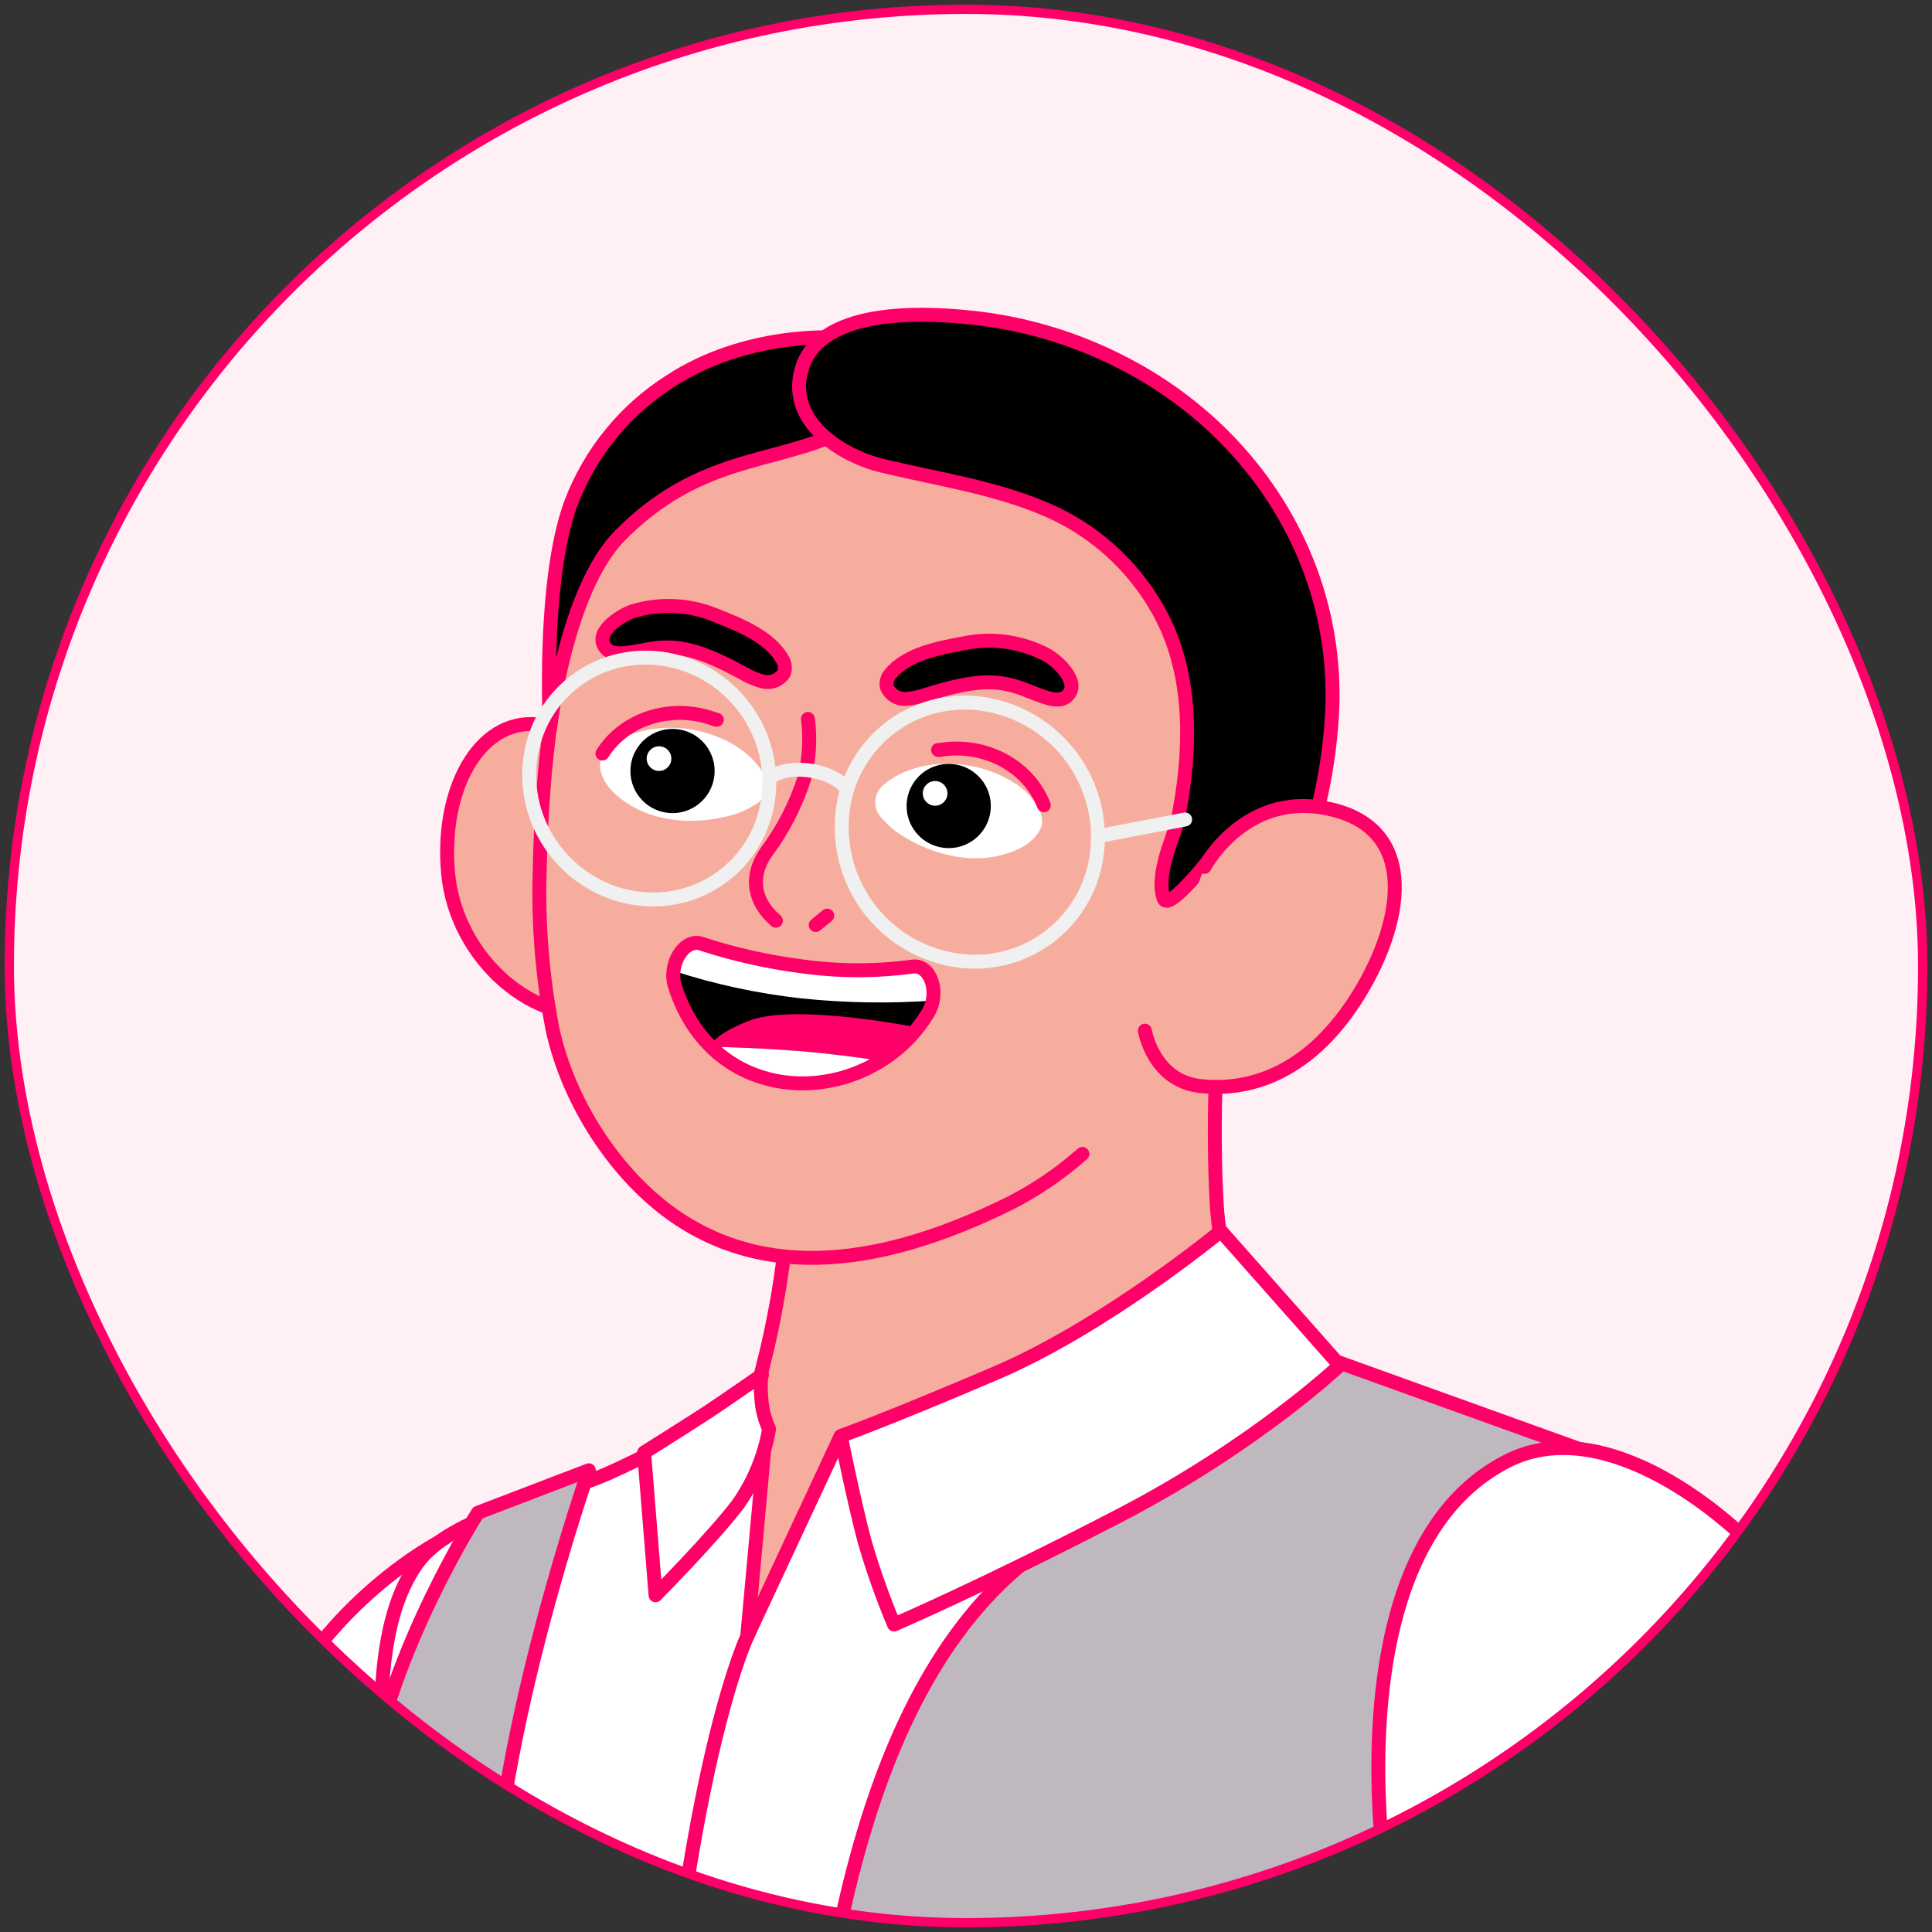 <svg width="208" height="208" viewBox="0 0 208 208" fill="none" xmlns="http://www.w3.org/2000/svg">
<rect x="0" y="0" width="208" height="208" fill="#333333" stroke="none"/>
<g clip-path="url(#clip0_16824_5393)">
<rect x="1" y="1" width="206" height="206" rx="103" fill="#FFF0F6"/>
<path d="M157.706 369.681C135.723 369.825 113.667 368.959 91.756 367.32C73.895 366.006 55.962 364.656 38.382 361.075C30.513 359.472 19.98 358.079 13.114 353.754C6.913 349.82 3.729 342.037 2.465 335.121C0.3 323.021 2.003 309.701 3.722 297.637C5.534 284.931 8.234 272.369 10.746 259.793C14.472 241.21 16.522 222.179 21.539 203.878C24.427 193.475 28.852 183.18 36.115 175.065C42.259 168.192 54.734 159.11 64.387 164.019C77.736 170.806 78.956 190.695 78.046 203.466C76.71 222.345 71.469 240.098 66.697 258.284C62.626 274.622 58.922 290.324 55.203 306.741C55.11 307.174 53.76 314.235 53.493 314.228C53.493 314.228 58.929 314.351 82.06 318.069C103.928 321.577 162.723 335.915 162.723 335.915C162.723 335.915 164.009 339.113 162.406 351.596C160.803 364.078 157.706 369.681 157.706 369.681Z" fill="white" stroke="#FF0068" stroke-width="1.5" stroke-linecap="round" stroke-linejoin="round"/>
<path d="M138.583 162.984C138.583 162.984 121.098 179.199 98.154 179.921C72.655 180.716 72.85 171.352 72.85 171.352C72.85 171.352 87.289 145.824 84.654 118.924C82.019 92.024 131.096 87.382 131.912 92.544C132.728 97.706 130.05 112.39 130.988 129.58C131.472 138.604 138.583 162.984 138.583 162.984Z" fill="#F6AD9E" stroke="#FF0068" stroke-width="1.5" stroke-linecap="round" stroke-linejoin="round"/>
<path d="M133.982 145.046C140.076 154.251 147.743 154.431 153.345 156.265C158.947 158.099 171.986 161.701 171.986 161.701C171.986 161.701 180.96 179.699 177.985 197.799C175.011 215.898 162.102 234.286 162.102 234.286C162.102 234.286 157.771 265.056 157.049 283.111C156.327 301.167 158.586 330.565 158.586 330.565C146.256 334.045 133.665 336.529 120.937 337.994C98.975 340.629 85.381 340.066 72.111 337.77C45.565 333.164 46.432 330.782 46.432 330.782L48.72 274.766C46.843 255.851 42.526 247.057 41.818 228.056C41.248 212.685 37.256 184.392 46.54 170.899C51.673 163.441 79.894 155.139 81.533 148.887" fill="#F6AD9E"/>
<path d="M133.982 145.046C140.076 154.251 147.743 154.431 153.345 156.265C158.947 158.099 171.986 161.701 171.986 161.701C171.986 161.701 180.96 179.699 177.985 197.799C175.011 215.898 162.102 234.286 162.102 234.286C162.102 234.286 157.771 265.056 157.049 283.111C156.327 301.167 158.586 330.565 158.586 330.565C146.256 334.045 133.665 336.529 120.937 337.994C98.975 340.629 85.381 340.066 72.111 337.77C45.565 333.164 46.432 330.782 46.432 330.782L48.72 274.766C46.843 255.851 42.526 247.057 41.818 228.056C41.248 212.685 37.256 184.392 46.54 170.899C51.673 163.441 79.894 155.139 81.533 148.887" stroke="#FF0068" stroke-width="1.5" stroke-linecap="round" stroke-linejoin="round"/>
<path d="M143.998 152.826C131.523 159.793 124.426 173.041 116.86 184.541C111.373 192.866 104.493 198.164 94.573 199.984C83.744 201.969 65.428 204.164 61.465 190.281C59.544 183.545 61.27 176.015 63.291 169.51C64.215 166.56 65.341 163.678 66.663 160.883C66.952 160.277 68.367 157.533 68.367 157.533L54.809 164.081C50.915 171.708 47.86 179.735 45.697 188.021C39.922 209.824 41.171 232.782 42.088 255.083C42.882 274.872 42.853 294.704 43.149 314.507C43.149 316.413 39.662 345.745 39.662 345.745C39.662 345.745 46.881 354.329 80.25 356.437C113.618 358.545 167.916 347.427 167.916 347.427C166.653 333.328 160.53 300.739 159.606 286.618C158.343 267.349 164.732 231.244 164.74 231.201C164.667 231.656 151.615 222.812 150.813 222.003C144.85 216.011 141.991 207.644 141.565 199.305C141.052 189.198 143.197 178.448 148.633 169.915C149.499 168.55 157.072 157.057 159.209 157.706L143.998 152.826Z" fill="white" stroke="#FF0068" stroke-width="1.5" stroke-linecap="round" stroke-linejoin="round"/>
<path d="M39.007 231.529C38.191 251.224 38.876 270.969 40.313 290.664L39.223 312.322L38.429 328.205L38.126 334.176C37.873 339.294 41.541 340.673 45.764 341.994C52.42 344.16 59.337 345.532 66.173 346.903C84.063 350.513 103.108 348.911 121.041 346.268C135.199 344.182 149.067 338.962 161.983 332.905C163.304 332.343 164.596 331.714 165.853 331.021C165.853 331.021 154.049 291.126 158.352 271.561C162.654 251.996 166.676 199.186 166.676 199.186L170.415 165.074L142.772 149.451C142.772 149.451 135.704 137.899 132.722 136.578C125.878 141.157 118.704 145.223 111.259 148.743C98.423 154.887 90.409 154.815 90.409 154.815L80.446 176.17L82.482 153.84L81.522 149.581L77.392 152.057C73.582 154.602 69.561 156.814 65.372 158.67C58.975 161.428 48.601 163.254 44.97 168.243C38.407 177.267 42.277 194.883 41.035 205.582C40.017 214.231 39.367 222.873 39.007 231.529Z" fill="white" stroke="#FF0068" stroke-width="1.5" stroke-linecap="round" stroke-linejoin="round"/>
<path d="M80.644 175.745C80.644 175.745 71.208 194.256 69.187 260.213C67.54 313.955 66.559 346.645 66.559 346.645" stroke="#FF0068" stroke-width="1.5" stroke-linecap="round" stroke-linejoin="round"/>
<path d="M144.121 146.671L171.692 156.598C171.692 156.598 191.12 181.462 179.959 215.891C168.797 250.321 166.09 273.431 166.242 291.378C166.3 298.93 167.194 306.438 167.758 313.961C168.176 319.585 169.201 326.559 167.036 331.959C164.61 338.002 153.803 339.633 148.106 341.156C134.398 344.851 120.147 346.112 106.002 344.882C96.884 343.986 83.918 340.882 83.774 329.497C83.391 300.193 82.683 270.196 85.802 240.77C88.221 217.927 91.13 182.653 111.215 167.448C111.937 166.914 112.658 166.409 113.417 165.947C124.968 158.893 137.392 147.674 137.392 147.674L144.121 146.671Z" fill="#C0B8BF" stroke="#FF0068" stroke-width="1.5" stroke-linecap="round" stroke-linejoin="round"/>
<path d="M131.441 132.54C131.441 132.54 119.016 142.777 107.249 147.809C95.481 152.841 90.514 154.603 90.514 154.603C90.514 154.603 91.994 161.894 93.077 165.923C93.96 168.973 95.021 171.97 96.253 174.897C96.253 174.897 105.949 170.738 120.598 163.129C135.246 155.519 144.234 146.993 144.234 146.993L131.441 132.54Z" fill="white" stroke="#FF0068" stroke-width="1.5" stroke-linecap="round" stroke-linejoin="round"/>
<path d="M52.984 207.239C52.544 227.699 51.916 263.609 50.746 295.237C50.371 305.438 50.848 318.939 49.064 329.032C48.133 334.316 44.494 336.172 37.188 335.111C32.683 334.461 30.308 333.19 29.535 328.945C28.763 324.7 35.845 291.404 36.033 268.489C36.235 238.442 37.398 206.077 39.758 191.739C42.119 177.401 51.454 162.861 51.454 162.861L63.395 158.291C63.395 158.291 53.417 186.779 52.984 207.239Z" fill="#C0B8BF" stroke="#FF0068" stroke-width="1.5" stroke-linecap="round" stroke-linejoin="round"/>
<path d="M82.801 153.851C82.3 156.742 81.171 159.487 79.494 161.894C76.844 165.417 70.578 171.749 70.578 171.749L69.344 156.378C69.344 156.378 74.744 152.985 76.26 151.982C77.776 150.978 82.035 148.025 82.035 148.025C82.035 148.025 81.797 148.523 81.963 150.545C82.036 151.689 82.32 152.81 82.801 153.851V153.851Z" fill="white" stroke="#FF0068" stroke-width="1.5" stroke-linecap="round" stroke-linejoin="round"/>
<path d="M64.383 361.13C64.383 361.13 127.481 360.711 173.758 353.86C185.742 352.084 198.651 350.402 209.855 345.536C227.038 338.093 222.453 314.557 220.843 299.555C218.41 276.98 212.649 254.982 208.96 232.609C205.754 213.196 203.769 192.627 193.027 175.575C190.081 170.911 186.377 166.507 181.418 164.089C170.776 158.898 158.265 164.811 153.789 175.214C149.313 185.617 150.829 198.432 152.915 209.261C156.243 226.487 162.503 242.882 165.91 260.144C170.177 281.867 175.187 308.608 175.187 308.608C175.187 308.608 169.325 309.056 146.194 312.774C124.326 316.29 58.195 330.952 58.195 330.952" fill="#F6AD9E"/>
<path d="M64.383 361.13C64.383 361.13 127.481 360.711 173.758 353.86C185.742 352.084 198.651 350.402 209.855 345.536C227.038 338.093 222.453 314.557 220.843 299.555C218.41 276.98 212.649 254.982 208.96 232.609C205.754 213.196 203.769 192.627 193.027 175.575C190.081 170.911 186.377 166.507 181.418 164.089C170.776 158.898 158.265 164.811 153.789 175.214C149.313 185.617 150.829 198.432 152.915 209.261C156.243 226.487 162.503 242.882 165.91 260.144C170.177 281.867 175.187 308.608 175.187 308.608C175.187 308.608 169.325 309.056 146.194 312.774C124.326 316.29 58.195 330.952 58.195 330.952" stroke="#FF0068" stroke-width="1.5" stroke-linecap="round" stroke-linejoin="round"/>
<path d="M68.964 362.954C90.947 363.098 113.003 362.232 134.914 360.593C152.775 359.279 170.708 357.929 188.288 354.348C196.157 352.746 206.69 351.352 213.556 347.028C219.757 343.093 222.941 335.311 224.205 328.395C226.37 316.295 224.666 302.974 222.948 290.911C221.136 278.204 218.436 265.643 215.924 253.066C212.198 234.483 210.148 215.453 205.131 197.152C202.243 186.748 197.817 176.453 190.555 168.338C184.411 161.466 171.936 152.384 162.283 157.293C148.934 164.079 147.714 183.969 148.624 196.74C149.959 215.619 155.201 233.372 159.973 251.557C164.044 267.895 167.748 283.598 171.466 300.015C171.56 300.448 172.91 307.508 173.177 307.501C173.177 307.501 167.741 307.624 144.61 311.342C122.742 314.851 63.947 329.188 63.947 329.188C63.947 329.188 62.661 332.387 64.264 344.869C65.867 357.352 68.964 362.954 68.964 362.954Z" fill="white" stroke="#FF0068" stroke-width="1.5" stroke-linecap="round" stroke-linejoin="round"/>
<path d="M65.796 83.385C65.796 83.385 63.322 79.008 58.559 78.094C51.96 76.811 47.389 84.547 48.238 93.98C49.083 103.304 57.752 110.722 65.518 108.971C71.918 107.535 68.746 88.917 68.746 88.917" fill="#F6AD9E"/>
<path d="M65.796 83.385C65.796 83.385 63.322 79.008 58.559 78.094C51.96 76.811 47.389 84.547 48.238 93.98C49.083 103.304 57.752 110.722 65.518 108.971C71.918 107.535 68.746 88.917 68.746 88.917" stroke="#FF0068" stroke-width="1.5" stroke-linecap="round" stroke-linejoin="round"/>
<path d="M59.471 110.825C61.123 118.494 66.161 126.479 72.657 130.972C83.731 138.581 96.972 135.348 108.739 129.54C114.903 126.515 121.442 120.465 124.882 114.208C128.773 107.116 129.771 100.612 132.087 92.859C132.192 92.529 132.289 92.204 132.387 91.873C136.123 79.384 139.322 66.821 133.199 54.726C125.427 39.372 106.651 32.716 90.859 35.628C89.417 35.898 87.992 36.242 86.587 36.661C63.267 43.554 58.467 72.064 58.083 93.911C57.91 99.583 58.376 105.257 59.471 110.825V110.825Z" fill="#F6AD9E"/>
<path d="M86.606 36.621C63.287 43.513 58.487 72.024 58.102 93.871C57.927 99.552 58.391 105.235 59.487 110.813C61.14 118.482 66.178 126.467 72.674 130.96C83.747 138.57 96.989 135.336 108.756 129.529C111.56 128.098 114.171 126.318 116.527 124.23" stroke="#FF0068" stroke-width="1.5" stroke-linecap="round" stroke-linejoin="round"/>
<path d="M97.472 75.25C98.213 75.199 98.944 75.054 99.647 74.817C102.055 74.073 105.103 73.173 107.75 73.548C109.527 73.779 110.569 74.396 112.253 74.974C113.061 75.249 114.102 75.575 114.812 74.992C116.453 73.636 114.003 71.249 112.724 70.53C109.968 69.063 106.782 68.615 103.729 69.267C101.158 69.741 97.605 70.403 95.847 72.582C95.678 72.772 95.558 73 95.496 73.246C95.435 73.493 95.433 73.75 95.491 73.998C95.656 74.382 95.934 74.707 96.287 74.931C96.641 75.154 97.054 75.266 97.472 75.25V75.25Z" fill="black" stroke="#FF0068" stroke-width="1.5" stroke-linecap="round" stroke-linejoin="round"/>
<path d="M82.174 73.381C81.456 73.194 80.766 72.912 80.123 72.542C77.905 71.339 75.088 69.875 72.419 69.723C70.632 69.606 69.489 70.017 67.725 70.251C66.88 70.364 65.795 70.483 65.211 69.773C63.862 68.133 66.726 66.294 68.123 65.807C71.11 64.898 74.322 65.073 77.192 66.301C79.623 67.263 82.981 68.6 84.285 71.077C84.412 71.297 84.485 71.544 84.498 71.797C84.511 72.051 84.464 72.304 84.36 72.535C84.123 72.88 83.787 73.144 83.397 73.295C83.007 73.446 82.581 73.476 82.174 73.381Z" fill="black" stroke="#FF0068" stroke-width="1.5" stroke-linecap="round" stroke-linejoin="round"/>
<path d="M64.613 82.711C64.844 84.249 66.057 85.498 67.299 86.321C70.374 88.487 74.518 88.768 78.077 87.938C78.265 87.887 78.46 87.844 78.648 87.786C79.498 87.579 80.307 87.232 81.044 86.761C81.379 86.624 81.678 86.414 81.92 86.146C82.163 85.878 82.342 85.56 82.446 85.214C82.55 84.868 82.575 84.503 82.52 84.147C82.465 83.79 82.331 83.45 82.127 83.151C81.511 82.187 80.711 81.353 79.774 80.697C78.839 80.022 77.806 79.494 76.713 79.13C74.136 78.21 71.339 78.102 68.699 78.82C67.606 79.115 66.591 79.644 65.725 80.372C65.183 80.806 64.795 81.404 64.62 82.076C64.582 82.286 64.58 82.5 64.613 82.711Z" fill="white"/>
<path d="M71.963 87.521C74.456 87.764 76.673 85.941 76.916 83.449C77.16 80.957 75.337 78.74 72.844 78.496C70.352 78.253 68.135 80.076 67.891 82.568C67.648 85.06 69.471 87.278 71.963 87.521Z" fill="black"/>
<path d="M70.822 82.995C71.552 83.066 72.202 82.532 72.273 81.802C72.344 81.072 71.81 80.422 71.08 80.351C70.35 80.279 69.7 80.814 69.629 81.544C69.558 82.274 70.092 82.924 70.822 82.995Z" fill="white"/>
<path d="M64.857 81.127C67.427 77.091 72.705 75.778 77.058 77.48L77.173 77.491" stroke="#FF0068" stroke-width="1.5" stroke-linecap="round" stroke-linejoin="round"/>
<path d="M112.006 89.242C111.331 90.643 109.803 91.478 108.367 91.895C104.796 93.058 100.747 92.101 97.6 90.252L97.098 89.945C96.348 89.495 95.677 88.925 95.111 88.258C94.832 88.028 94.609 87.739 94.456 87.412C94.303 87.085 94.226 86.727 94.229 86.366C94.232 86.005 94.315 85.649 94.473 85.324C94.632 85 94.86 84.714 95.143 84.489C96.015 83.748 97.026 83.188 98.116 82.839C99.208 82.468 100.35 82.268 101.503 82.247C104.237 82.129 106.941 82.851 109.251 84.317C110.209 84.92 111.022 85.726 111.634 86.678C112.024 87.254 112.218 87.939 112.186 88.632C112.157 88.843 112.096 89.049 112.006 89.242Z" fill="white"/>
<path d="M101.698 91.288C104.19 91.531 106.407 89.708 106.651 87.216C106.894 84.724 105.071 82.506 102.579 82.263C100.087 82.019 97.869 83.843 97.626 86.335C97.383 88.827 99.206 91.044 101.698 91.288Z" fill="black"/>
<path d="M100.546 86.737C101.277 86.808 101.926 86.274 101.998 85.544C102.069 84.814 101.535 84.164 100.805 84.093C100.074 84.022 99.425 84.556 99.353 85.286C99.282 86.016 99.816 86.666 100.546 86.737Z" fill="white"/>
<path d="M112.377 86.69C110.636 82.233 105.711 79.924 101.111 80.752L100.997 80.74" stroke="#FF0068" stroke-width="1.5" stroke-linecap="round" stroke-linejoin="round"/>
<path d="M83.534 99.121C81.13 97.081 80.684 94.36 82.483 91.765C84.281 89.353 85.669 86.66 86.59 83.795C87.124 81.707 87.257 79.537 86.983 77.399" stroke="#FF0068" stroke-width="1.5" stroke-linecap="round" stroke-linejoin="round"/>
<path d="M89.058 98.574L87.82 99.592" stroke="#FF0068" stroke-width="1.5" stroke-linecap="round" stroke-linejoin="round"/>
<path d="M99.95 108.988C93.868 119.275 77.064 119.985 72.659 106.179C71.905 103.806 73.666 100.997 75.486 101.595C79.044 102.756 82.705 103.577 86.418 104.048C90.337 104.588 94.312 104.593 98.233 104.062C100.16 103.793 101.22 106.82 99.95 108.988Z" fill="black"/>
<path d="M85.888 113.15C89.012 113.397 92.185 113.808 94.809 114.202C96.331 113.244 97.677 112.031 98.786 110.615C96.322 110.143 85.243 108.169 80.725 109.867C78.337 110.766 77.044 111.684 76.398 112.571L76.524 112.692C78.87 112.74 82.123 112.855 85.888 113.15Z" fill="#FF0068"/>
<path d="M100.415 107.726C100.797 105.819 99.801 103.843 98.256 104.062C94.335 104.593 90.36 104.588 86.441 104.048C82.728 103.577 79.068 102.756 75.51 101.595C74.104 101.132 72.739 102.703 72.532 104.532C76.986 105.977 81.575 106.964 86.229 107.48C90.942 107.976 95.689 108.059 100.415 107.726Z" fill="white"/>
<path d="M85.891 113.146C82.126 112.851 78.873 112.737 76.585 112.695C81.524 117.529 89.153 117.708 94.812 114.199C92.189 113.805 89.015 113.393 85.891 113.146Z" fill="white"/>
<path d="M99.95 108.988C93.868 119.275 77.064 119.985 72.659 106.179C71.905 103.806 73.666 100.997 75.486 101.595C79.044 102.756 82.705 103.577 86.418 104.048C90.337 104.588 94.312 104.593 98.233 104.062C100.16 103.793 101.22 106.82 99.95 108.988Z" stroke="#FF0068" stroke-width="1.5" stroke-linecap="round" stroke-linejoin="round"/>
<path d="M89.792 36.336C89.792 36.336 93.656 45.062 90.236 46.651C83.093 49.979 75.167 49.133 66.756 57.647C60.872 63.601 59.209 78.483 59.209 78.483C59.209 78.483 58.329 62.751 61.455 54.207C63.512 48.74 67.299 44.097 72.241 40.984C80.357 35.72 89.792 36.336 89.792 36.336Z" fill="black" stroke="#FF0068" stroke-width="1.5" stroke-linecap="round" stroke-linejoin="round"/>
<path d="M112.753 54.901C118.318 57.316 122.822 61.661 125.436 67.135C128.504 73.673 128.179 81.388 126.793 88.304C126.485 89.819 124.327 94.098 125.293 96.76C125.867 98.311 131.286 91.173 131.286 91.173L130.374 103.335C130.374 103.335 123.531 113.026 126.547 111.993C129.564 110.96 141.895 98.562 143.368 77.525C144.516 61.157 135.262 46.435 120.865 39.059C116.106 36.599 110.952 34.994 105.638 34.316C100.356 33.655 88.567 32.852 86.379 39.515C84.551 45.089 90.216 48.957 94.904 50.118C100.799 51.557 107.075 52.431 112.753 54.901Z" fill="black" stroke="#FF0068" stroke-width="1.5" stroke-linecap="round" stroke-linejoin="round"/>
<path d="M129.672 93.333C129.672 93.333 133.873 85.372 142.623 86.988C153.146 88.936 151.103 99.69 145.863 107.738C140.624 115.786 134.256 117.486 129.204 116.92C124.153 116.354 123.257 110.964 123.257 110.964" fill="#F6AD9E"/>
<path d="M129.672 93.333C129.672 93.333 133.873 85.372 142.623 86.988C153.146 88.936 151.103 99.69 145.863 107.738C140.624 115.786 134.256 117.486 129.204 116.92C124.153 116.354 123.257 110.964 123.257 110.964" stroke="#FF0068" stroke-width="1.5" stroke-linecap="round" stroke-linejoin="round"/>
<path d="M90.676 87.75C90.343 91.448 91.441 95.134 93.746 98.046C96.05 100.958 99.384 102.875 103.061 103.401C104.84 103.66 106.654 103.553 108.391 103.087C110.128 102.62 111.751 101.805 113.162 100.69C114.573 99.575 115.742 98.184 116.597 96.602C117.453 95.02 117.976 93.281 118.136 91.49C118.207 90.768 118.224 90.043 118.189 89.319C117.993 85.97 116.646 82.791 114.375 80.322C112.105 77.853 109.05 76.245 105.729 75.771C103.946 75.516 102.13 75.629 100.392 76.101C98.654 76.573 97.031 77.395 95.621 78.517C94.212 79.638 93.047 81.035 92.196 82.623C91.346 84.211 90.828 85.955 90.676 87.75V87.75Z" stroke="#F0F0F0" stroke-width="1.5" stroke-linecap="round" stroke-linejoin="round"/>
<path d="M78.171 94.074C83.661 89.646 84.409 81.465 79.841 75.801C75.273 70.137 67.119 69.134 61.629 73.562C56.138 77.99 55.391 86.171 59.958 91.835C64.526 97.499 72.68 98.502 78.171 94.074Z" stroke="#F0F0F0" stroke-width="1.5" stroke-linecap="round" stroke-linejoin="round"/>
<path d="M91.082 84.837C91.082 84.837 90.039 83.328 87.11 82.947C84.18 82.567 82.862 83.737 82.862 83.737" stroke="#F0F0F0" stroke-width="1.5" stroke-linecap="round" stroke-linejoin="round"/>
<path d="M118.516 89.965L127.593 88.226" stroke="#F0F0F0" stroke-width="1.5" stroke-linecap="round" stroke-linejoin="round"/>
</g>
<rect x="1" y="1" width="206" height="206" rx="103" stroke="#FF0068"/>
<defs>
<clipPath id="clip0_16824_5393">
<rect x="1" y="1" width="206" height="206" rx="103" fill="white"/>
</clipPath>
</defs>
</svg>
